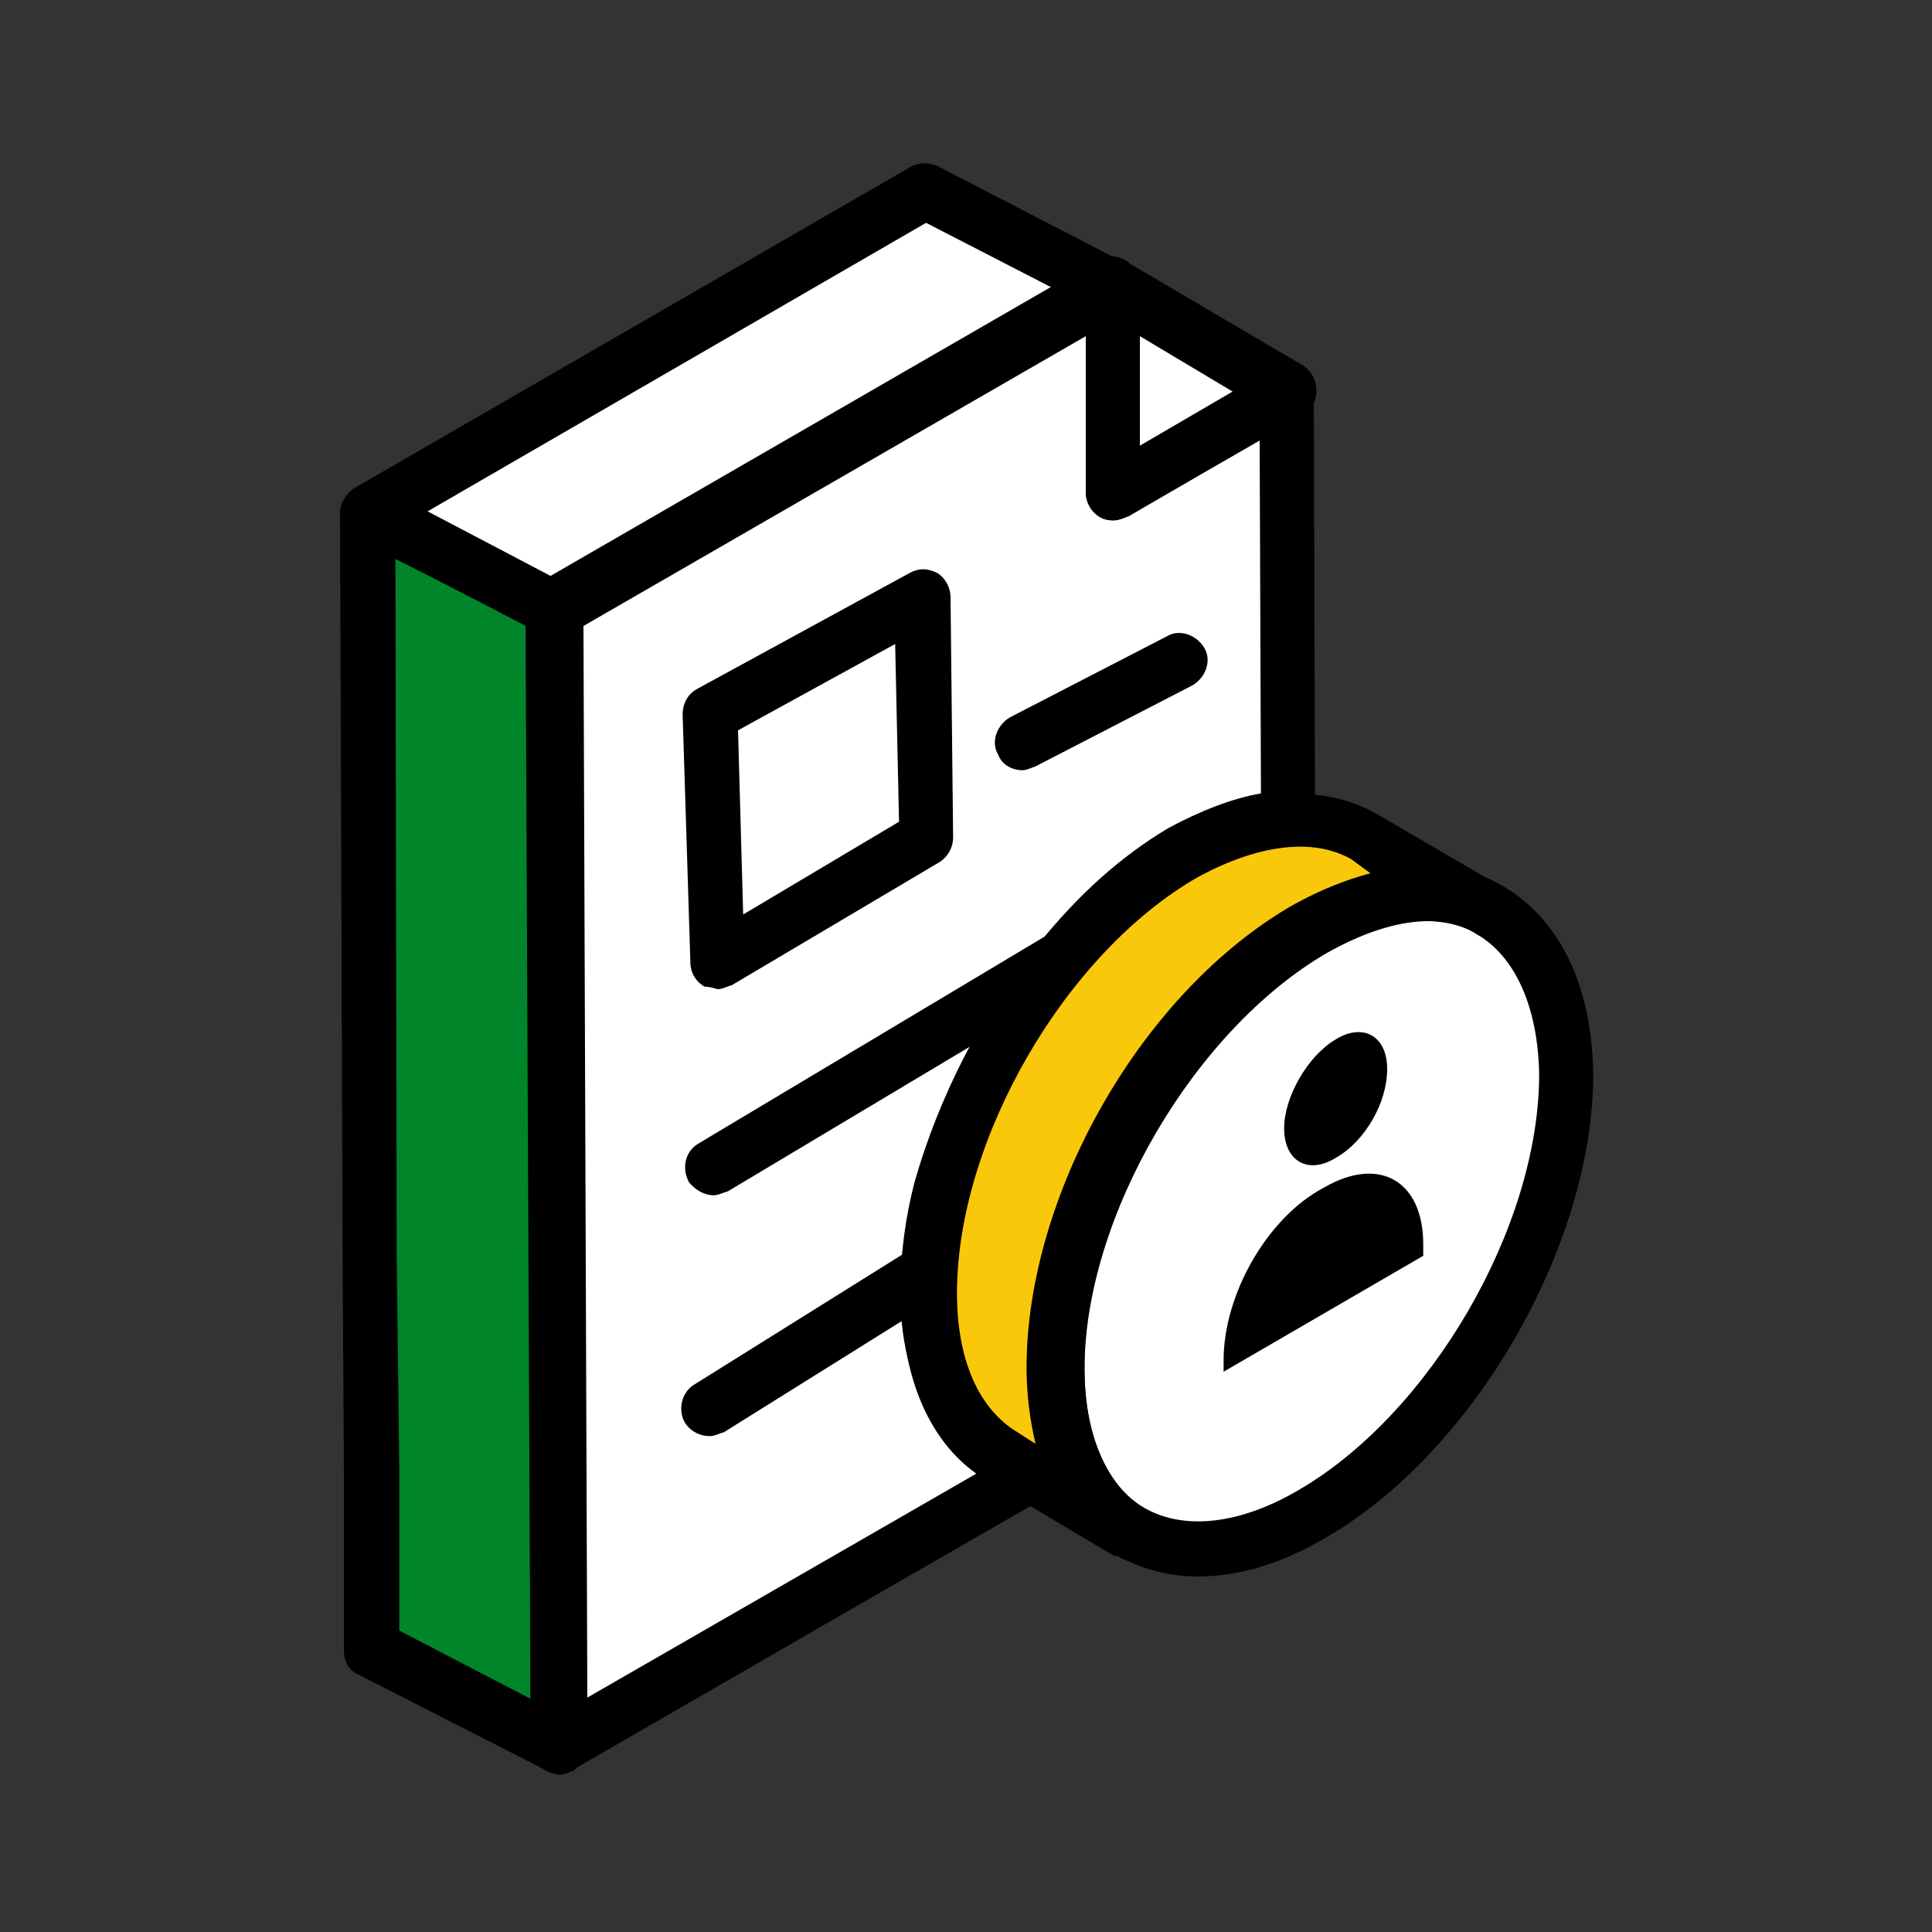 <?xml version="1.0" encoding="utf-8"?>
<!-- Generator: Adobe Illustrator 27.0.1, SVG Export Plug-In . SVG Version: 6.00 Build 0)  -->
<svg version="1.1" id="Layer_1" xmlns="http://www.w3.org/2000/svg" xmlns:xlink="http://www.w3.org/1999/xlink" x="0px" y="0px"
	 viewBox="0 0 150 150" style="enable-background:new 0 0 150 150;" xml:space="preserve">
<rect x="0" y="0" width="150" height="150" fill="#333333" stroke="none"/>
<style type="text/css">
	.st0{fill:none;}
	.st1{fill:#FFFFFF;}
	.st2{fill:#00852B;}
	.st3{fill:#FAC80A;}
</style>
<rect x="0.1" y="0.3" class="st0" width="149.9" height="149.9"/>
<g id="Icons_00000011739266078892746630000003386889291630469016_">
	<g>
		<path class="st1" d="M82.1,106.1c0,12.6,8.9,17.6,19.8,11.3c11-6.3,19.8-21.7,19.8-34.2c-0.1-12.6-9-17.6-19.9-11.3
			S81.9,93.5,82.1,106.1z"/>
		<path d="M86.7,120.8c-4.4-2.6-6.9-7.7-6.9-14.6c-0.3-13.3,8.9-29.1,20.7-36l0,0c6-3.4,11.8-4,16.2-1.4c4.4,2.6,6.9,7.7,7,14.6
			c0,13.3-9.3,29.4-20.8,36c-3.4,2-6.7,3-9.9,3C90.7,122.4,88.7,121.8,86.7,120.8z M102.9,73.9L102.9,73.9
			c-10.5,6-18.8,20.5-18.7,32.3c0,5.3,1.7,9.2,4.7,10.9c3,1.7,7.3,1.3,11.9-1.4c10.2-5.9,18.7-20.4,18.7-32.3
			c-0.1-5.3-1.9-9.2-4.9-10.9c-1.1-0.7-2.6-1-4-1C108.3,71.4,105.6,72.3,102.9,73.9z"/>
	</g>
	<g>
		<polygon class="st2" points="28.7,97.5 28.6,39.9 43.1,47.3 43.3,135.6 28.8,128.1 28.8,114 		"/>
		<path d="M42.3,137.4L27.8,130c-0.7-0.3-1.1-1-1.1-1.9V114l-0.1-16.4L26.4,40c0-0.7,0.4-1.4,1-1.9c0.7-0.4,1.4-0.4,2.2-0.1
			l14.5,7.5c0.7,0.3,1.1,1,1.1,1.9l0.3,88.2c0,0.7-0.4,1.4-1,1.9c-0.4,0.1-0.7,0.3-1.1,0.3C43.1,137.7,42.6,137.6,42.3,137.4z
			 M30.7,43.4l0.1,54.1L31,114l0,0v12.6l10.2,5.3l-0.3-83.4L30.7,43.4z M28.8,128.1L28.8,128.1L28.8,128.1z"/>
	</g>
	<g>
		<polygon class="st1" points="28.6,39.9 43.1,47.3 86.4,22.3 71.9,14.9 		"/>
		<path d="M42,49.2l-14.5-7.5c-0.7-0.4-1.1-1.1-1.1-1.9c0-0.7,0.4-1.4,1.1-1.9l43.3-25c0.6-0.3,1.3-0.3,2,0l14.5,7.5
			c0.7,0.4,1.1,1.1,1.1,1.9c0,0.7-0.4,1.4-1.1,1.9l-43.3,25c-0.3,0.1-0.6,0.3-1,0.3C42.8,49.5,42.3,49.3,42,49.2z M71.9,17.3
			L33.2,39.7l9.9,5.2l38.9-22.4L71.9,17.3z"/>
	</g>
	<g>
		<path class="st1" d="M99.9,30.5l-13.5,7.7V22.3l-43.3,25l0.3,88.2l36.7-21.1l-2.2-1.3c-2.4-1.6-4.3-4.2-5.2-7.9
			c-0.4-1.4-0.6-3.2-0.6-4.9c0-2.6,0.3-5.3,1-8c1.7-6.3,5-12.8,9.3-17.9l0,0c2.7-3.4,5.9-6.2,9.3-8.2c2.9-1.7,5.7-2.6,8.2-2.7
			L99.9,30.5z"/>
		<path d="M42.3,137.4c-0.7-0.4-1.1-1.1-1.1-1.9l-0.4-88.4c0-0.7,0.4-1.4,1.1-1.9l43.3-25c0.7-0.4,1.4-0.4,2.2,0
			c0.6,0.4,1,1.1,1,1.9v12.2l10.3-5.9c0.7-0.4,1.4-0.4,2.2,0c0.7,0.4,1.1,1.1,1.1,1.9l0.1,33c0,1.1-0.9,2.2-2,2.2
			c-2.2,0.1-4.7,1-7.2,2.4c-3.3,2-6.2,4.6-8.8,7.7c-4,4.9-7.2,10.9-8.9,17.1c-0.7,2.3-1,4.9-1,7.5c0,1.9,0.3,3.3,0.6,4.4
			c0.7,3,2.2,5.3,4.2,6.6l2.2,1.3c0.6,0.4,1,1.1,1,1.9c-0.1,0.7-0.4,1.4-1.1,1.9l-36.7,21.1c-0.3,0.1-0.6,0.3-1,0.3
			C42.9,137.7,42.6,137.6,42.3,137.4z M70.6,105.9c-0.4-1.4-0.7-3.3-0.7-5.5c0-3,0.4-5.9,1.1-8.6c1.9-6.7,5.3-13.3,9.8-18.7
			c2.9-3.6,6.2-6.6,9.9-8.8c2.4-1.3,4.9-2.3,7.2-2.7l-0.1-27.4l-10.3,5.9c-0.7,0.4-1.6,0.4-2.2,0c-0.6-0.4-1-1.1-1-1.9V26.1
			l-39,22.5l0.3,83.2l30.4-17.5C73.3,112.5,71.5,109.4,70.6,105.9z"/>
	</g>
	<g>
		<path d="M77.5,58.6c-0.6-1-0.1-2.3,0.9-2.9l12.2-6.3c1-0.6,2.3-0.1,2.9,0.9s0.1,2.3-0.9,2.9l-12.2,6.3c-0.3,0.1-0.7,0.3-1,0.3
			C78.6,59.8,77.8,59.4,77.5,58.6z"/>
	</g>
	<g>
		<path d="M53.5,91.8c-0.6-1.1-0.3-2.4,0.7-3l27.1-16.2c1.1-0.6,2.4-0.3,3,0.7c0.6,1.1,0.3,2.4-0.7,3L56.5,92.5
			c-0.4,0.1-0.7,0.3-1.1,0.3C54.7,92.8,54,92.4,53.5,91.8z"/>
	</g>
	<g>
		<path d="M53.2,110.5c-0.6-1-0.3-2.4,0.7-3L70.7,97c1-0.6,2.4-0.3,3,0.7c0.6,1,0.3,2.4-0.7,3l-16.8,10.5c-0.4,0.1-0.7,0.3-1.1,0.3
			C54.4,111.5,53.7,111.2,53.2,110.5z"/>
	</g>
	<g>
		<path d="M41.6,136.7c-0.7-1-0.3-2.3,0.7-2.9l36.7-21.2c1-0.7,2.3-0.3,2.9,0.7c0.7,1,0.3,2.3-0.7,2.9l-36.7,21.2
			c-0.4,0.1-0.7,0.3-1.1,0.3C42.6,137.7,41.9,137.3,41.6,136.7z"/>
	</g>
	<g>
		<polygon class="st1" points="86.4,38.3 100,30.4 86.4,22.3 		"/>
		<path d="M85.4,40.1c-0.7-0.4-1.1-1.1-1.1-1.9V22.3c0-0.7,0.4-1.4,1.1-1.9c0.7-0.4,1.4-0.4,2.2,0l13.6,8c0.6,0.4,1,1.1,1,1.9
			s-0.3,1.4-1,1.9l-13.6,7.9c-0.4,0.1-0.7,0.3-1.1,0.3C86,40.4,85.7,40.3,85.4,40.1z M88.5,26.1v8.5l7.2-4.2L88.5,26.1z"/>
	</g>
	<g>
		<g>
			<g>
				<path d="M95,105.6v0.9l15.5-9v-0.9c0-4.9-3.4-6.9-7.7-4.4C98.4,94.5,95,100.5,95,105.6z"/>
			</g>
			<g>
				<path d="M99.7,87.6c0,2.6,1.9,3.6,4,2.3c2.3-1.3,4-4.3,4-6.9s-1.9-3.6-4-2.3C101.5,82,99.7,85.2,99.7,87.6z"/>
			</g>
		</g>
	</g>
	<g>
		<path class="st3" d="M105.9,64.8c-3.6-2-8.6-1.7-14.1,1.4c-10.9,6.3-19.7,21.5-19.7,34.2c0,6.2,2.2,10.6,5.7,12.6l9.8,5.7
			c-3.4-2-5.7-6.5-5.7-12.6c0-12.6,8.9-27.8,19.8-34.2c5.5-3.2,10.5-3.6,14.1-1.4L105.9,64.8z"/>
		<path d="M86.5,120.8L86.5,120.8l-9.6-5.7c-4.4-2.4-6.9-7.7-6.9-14.5c0-13.5,9-29.3,20.7-36c5.9-3.4,11.8-3.9,16.2-1.4l9.6,5.6
			c0.1,0,0.1,0.1,0.3,0.1c1,0.6,1.3,1.9,0.7,2.9s-1.9,1.3-2.9,0.7v-0.1c-2.9-1.6-7-1-11.6,1.6c-10.3,6-18.8,20.5-18.8,32.3
			c0,5,1.7,9,4.6,10.8l0,0c1,0.7,1.3,2,0.7,3c-0.4,0.6-1.1,1-1.9,1C87.2,120.9,87,120.8,86.5,120.8z M104.9,66.7
			c-3-1.7-7.3-1.1-11.9,1.4C82.7,74,74.3,88.5,74.3,100.4c0,5.2,1.7,9,4.7,10.8l1.4,0.9c-0.4-1.7-0.7-3.7-0.7-5.9
			c0-13.5,9-29.3,20.8-36c2-1.1,4-1.9,5.9-2.4L104.9,66.7z"/>
	</g>
	<g>
		<polygon class="st1" points="71.6,46.3 55.1,55.3 55.7,74.6 71.9,65 		"/>
		<path d="M54.7,76.6c-0.7-0.4-1.1-1.1-1.1-1.9L53,55.5c0-0.9,0.4-1.6,1.1-2l16.5-9c0.7-0.4,1.4-0.4,2.2,0c0.6,0.4,1,1.1,1,1.9
			L74,65c0,0.7-0.3,1.4-1,1.9l-16.2,9.6c-0.4,0.1-0.7,0.3-1.1,0.3C55.4,76.7,55,76.6,54.7,76.6z M69.5,50l-12.2,6.7L57.7,71
			l12.1-7.2L69.5,50z"/>
	</g>
</g>
</svg>

